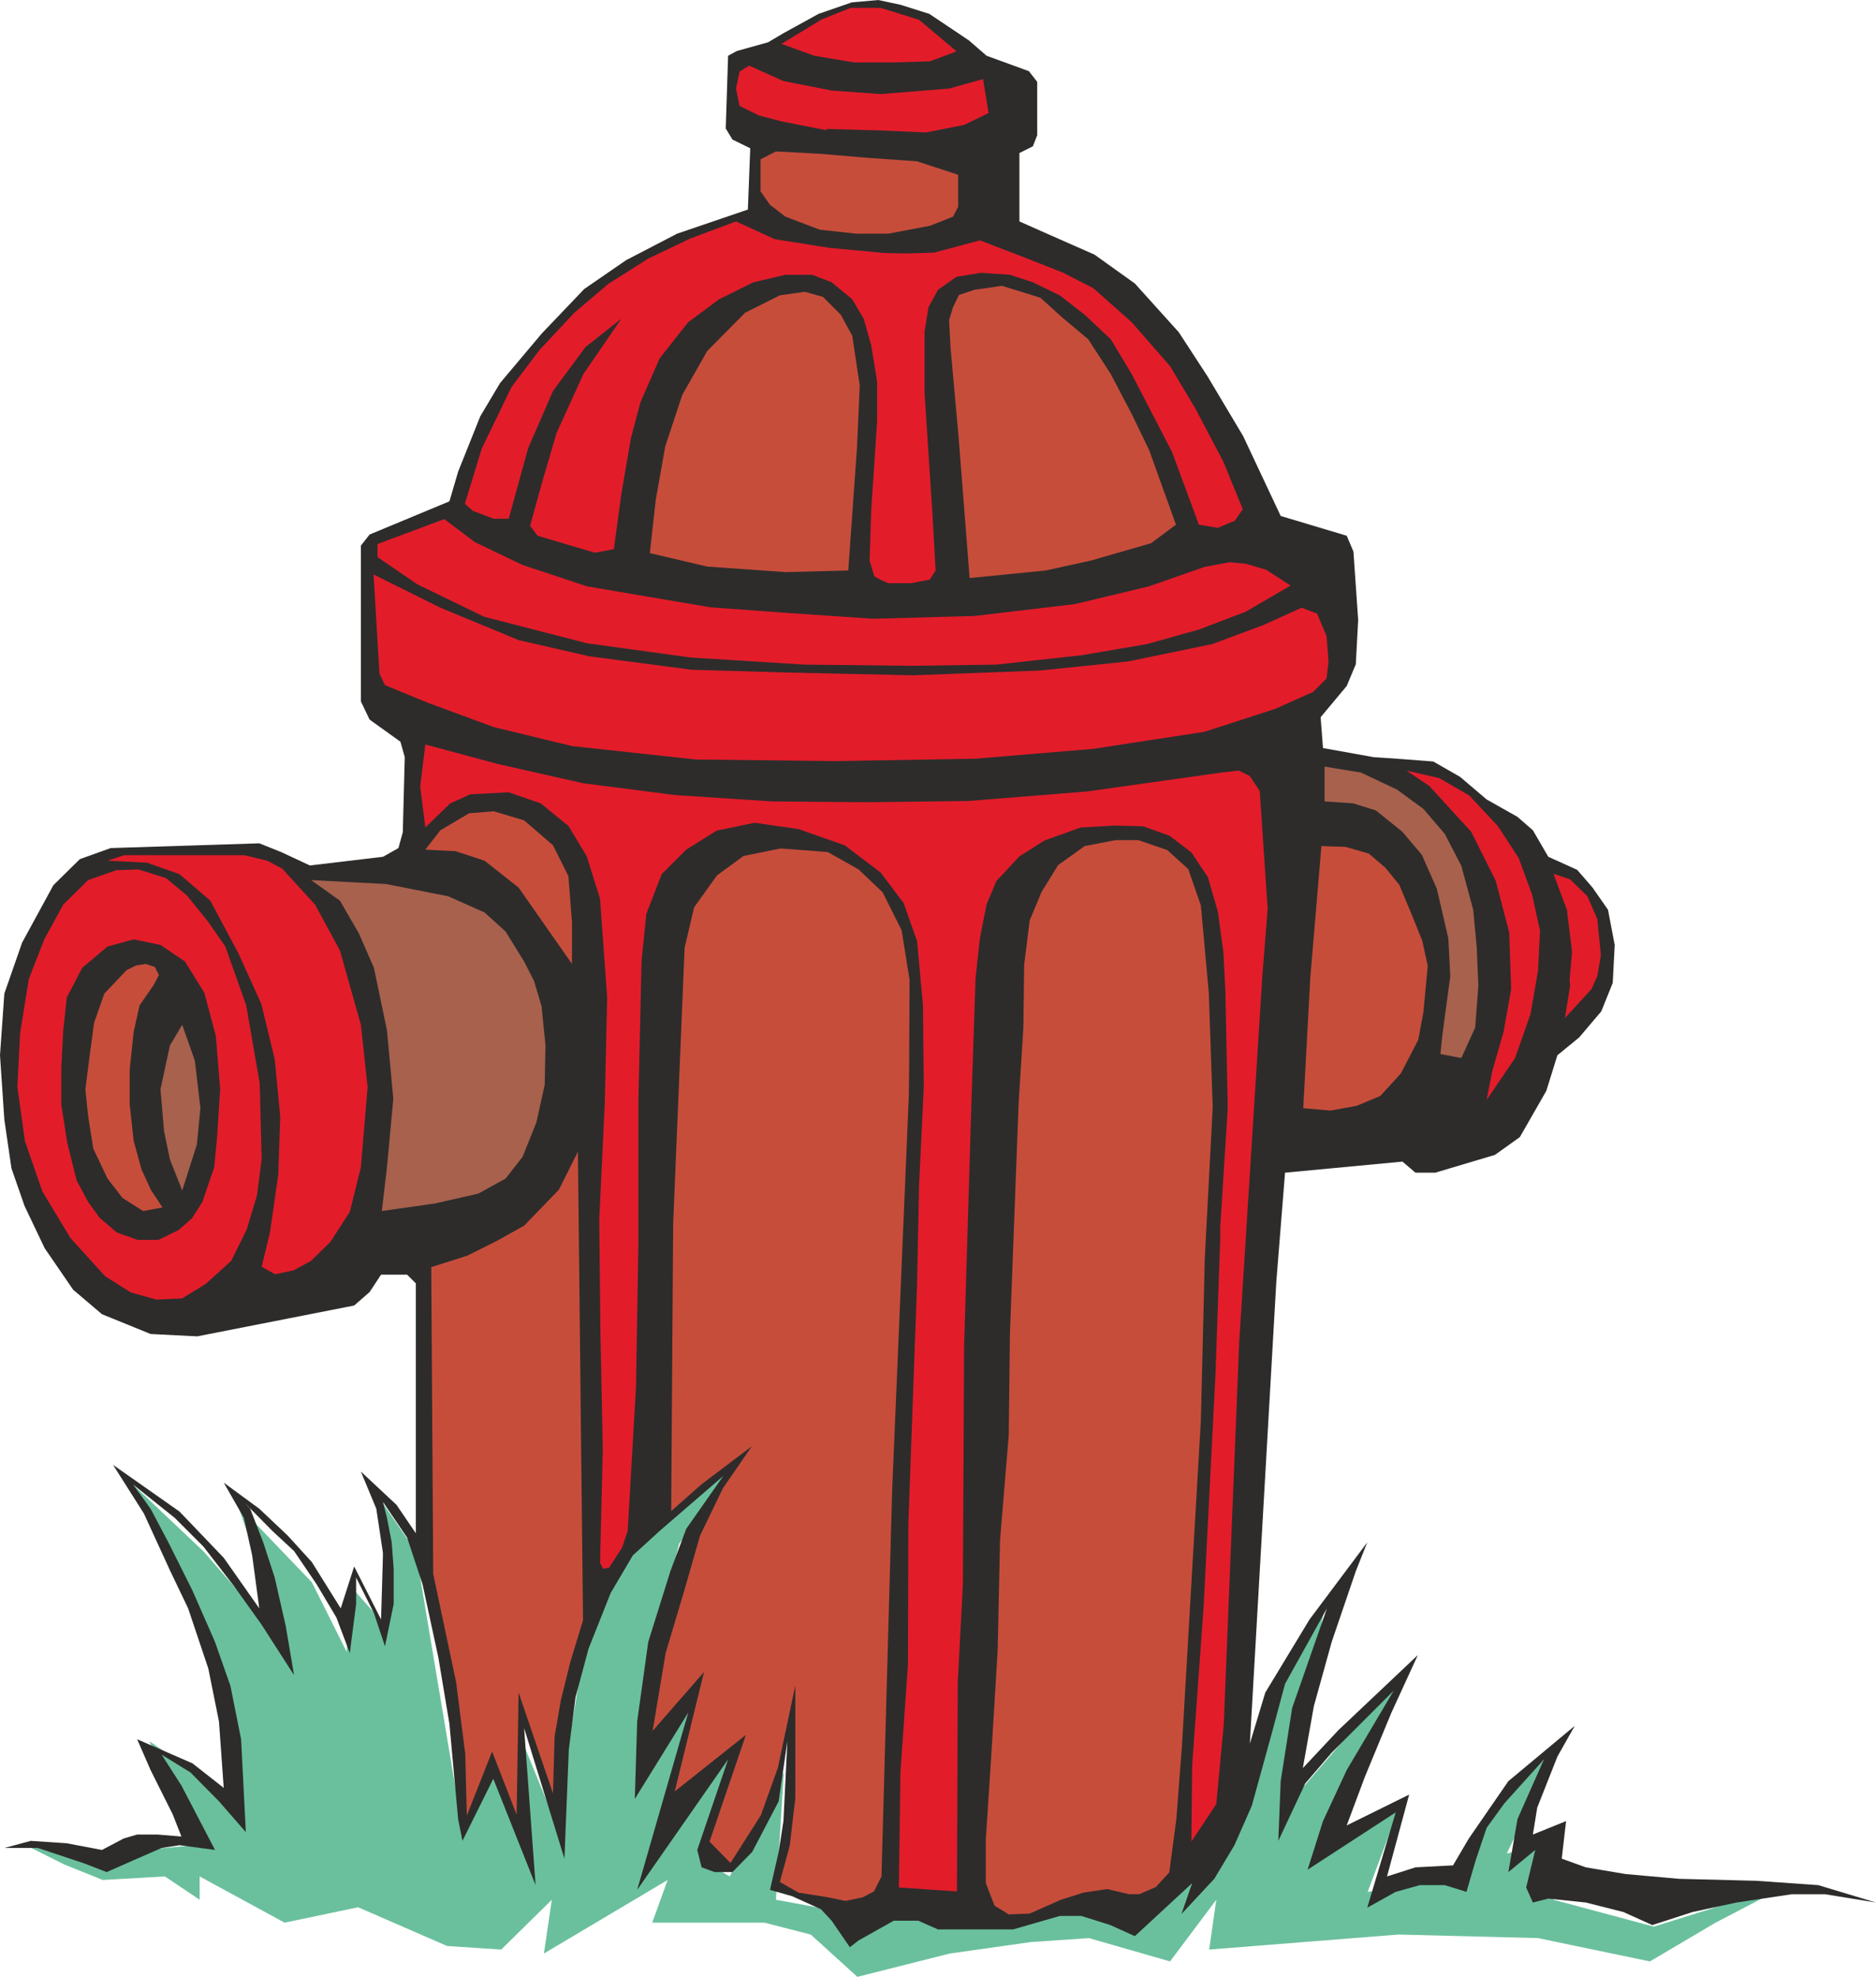 <svg xmlns="http://www.w3.org/2000/svg" width="455.616" height="480" viewBox="0 0 341.712 360"><path d="m162.422 576.969-8.424-18.936 11.232 7.704 4.248 4.896-2.16-22.536L159.686 527l-9.216-16.2 13.392 12.672 14.76 16.92-8.496-25.344 13.464 14.04 6.336 12.672.72-11.952 6.264 7.056-.648-22.536 6.264 9.144 8.496 50.688 4.968-12.6 7.704 18.936-3.528-26.784 7.776 19.08 5.688-33.84 9.144-18.36 18.36-13.248-10.656 14.76-6.336 25.992-1.368 16.92 9.864-14.76-4.968 23.184 12.744-13.32-5.616 19.656 4.896 2.88 9.864-19.008-1.44 23.256 19.08 3.528 45-1.44 16.128-9.216 7.848-23.256 11.952-23.184-7.056 36.648 21.888-25.416-15.48 35.208 14.76-11.232-6.336 16.92 15.48-2.16 7.704-14.04 11.304-9.936-9.144 19.152 6.336-1.512 2.16 9.936 18.288 4.896 24.624-7.704-13.392 6.984-11.952 7.056-20.376-4.248-25.416-.648-34.488 2.736 1.296-9.072-8.424 11.232-14.76-4.248-10.584.72-14.76 2.088-16.848 4.248-8.496-7.704-8.424-2.16h-20.448l2.808-7.776-22.536 13.392 1.44-9.792-9.216 9.072-9.864-.648-16.2-7.056-13.392 2.808-15.48-8.424v4.248l-6.336-4.248-11.304.648-6.984-2.808-7.056-3.528 14.04 1.512z" style="fill:#6ac09d" transform="translate(-126.782 -240.945)"/><path d="m281.942 241.377-6.048 2.088-6.408 3.528-2.808 1.656-5.688 1.584-1.584.864-.432 13.248 1.224 2.016 3.24 1.584-.432 11.16-12.888 4.392-9.288 4.824-7.632 5.256-7.704 8.064-7.632 9.072-3.6 6.048-4.032 10.08-1.584 5.4-14.544 6.048-1.584 2.016v28.368l1.584 3.312 5.616 4.032.792 2.808-.36 13.68-.792 2.88-2.808 1.584-13.32 1.584-5.256-2.448-3.96-1.584-27.072.864-5.616 2.016-4.824 4.752-5.688 10.44-3.24 9.288-.792 11.232.792 11.736 1.296 8.856 2.376 6.84 3.672 7.704 5.184 7.56 5.256 4.464 8.856 3.6 8.496.432 28.584-5.616 2.808-2.448 2.088-3.168h4.752l1.584 1.584v45.504l-3.528-5.184-6.48-6.048 2.808 6.768 1.224 8.136-.36 12.024-4.896-9.648-2.448 7.632-5.256-8.424-4.392-4.824-5.184-4.896-6.48-4.752 3.672 6.408 1.512 6.84 1.296 9.648-6.48-9.216-8.064-8.424-12.096-8.496 5.616 8.856 4.824 10.512 3.24 6.768 3.672 10.944 1.944 9.648.864 12.096-5.688-4.464-10.08-4.392 2.448 5.616 4.032 8.064 1.584 4.032-4.392-.36h-3.672l-2.448.72-3.96 2.088-6.48-1.224-6.48-.432-4.824 1.296h6.12l8.424 2.808 4.104 1.584 5.544-2.448 4.464-1.944 3.24-.504 6.48.864-6.12-11.736-3.6-5.616 5.256 3.24 5.184 5.256 4.896 5.616-.864-16.92-1.944-9.72-2.808-7.992-4.104-9.36-4.392-8.784-3.24-6.12-3.168-4.392 7.56 6.048 5.256 5.256 5.616 7.272 4.896 6.84 5.976 9.288-1.512-8.928-2.016-8.856-2.088-6.408-2.376-6.12-1.152-1.224 5.184 5.256 3.96 3.672 4.104 6.048 3.6 6.048 2.448 6.48 1.152-8.928v-4.824l3.24 6.48 2.016 6.048 1.584-7.704v-6.408l-.36-4.824-.864-4.464-.72-2.88 4.392 6.48 2.808 8.496 2.88 13.32 2.016 12.096 1.584 17.352.792 3.96 5.616-11.304 7.704 19.368-2.088-28.584 7.344 23.76.792-19.8 1.224-9.576 2.376-8.856 4.032-10.152 4.032-6.84 4.896-4.464 11.592-10.008-6.768 9.648-2.88 7.704-4.032 12.888-2.016 14.472-.432 14.112 9.72-15.696-9.288 32.256 16.56-23.76-5.616 16.488.792 3.168 2.376.864h3.24l3.6-3.672 4.824-9.216 1.584-10.944-.72 14.544-.864 5.616-1.584 6.912 4.032 1.152 5.256 2.376 1.944 2.088 3.312 4.824 1.584-1.224 6.408-3.6h4.464l3.6 1.584h13.68l8.496-2.448h3.96l5.256 1.656 4.464 2.016 10.44-9.648-1.944 5.616 5.976-6.408 3.672-6.12 3.168-7.2 3.672-13.32 2.376-8.856 7.632-13.752-6.336 18.144-2.088 13.32-.432 10.872 4.896-10.44 4.824-5.616 11.304-11.304-8.568 14.472-4.32 9.288-2.808 8.856 16.056-10.44-5.184 17.352 5.184-2.88 4.392-1.224h4.536l3.96 1.224 1.656-5.688 2.016-5.976 3.24-4.464 7.2-7.992-4.824 10.872-1.656 9.648 4.896-4.032-1.656 6.84 1.224 2.736 2.808-.72 6.84.72 6.84 1.728 5.256 2.376 7.344-2.376 7.992-1.728 10.08-1.512h6.048l9.288 1.512-10.512-3.168-11.304-.792-14.112-.36-9.648-.864-7.272-1.224-4.392-1.584.792-6.84-6.048 2.448.792-4.896 3.672-9.288 3.168-5.616-12.096 10.08-7.2 10.44-2.88 4.896-6.84.36-5.184 1.656 4.032-14.904-11.376 5.616 3.312-8.856 4.824-11.664 4.824-10.512-14.472 13.68-6.48 6.912 2.016-11.304 3.24-11.664 4.392-12.888 2.088-5.256-10.512 14.04-8.064 13.32-2.808 9.288 4.824-84.168 1.584-19.8 21.384-2.016 2.376 2.016h3.6l10.872-3.24 4.536-3.24 4.824-8.424 2.016-6.48 3.96-3.24 4.032-4.752 2.088-5.184.36-6.912-1.224-6.408-2.808-4.032-2.808-3.24-5.256-2.376-2.808-4.824-2.808-2.448-5.616-3.168-4.824-4.104-4.896-2.808-5.616-.432-5.256-.36-9.216-1.656-.432-5.616 4.752-5.688 1.656-3.96.432-8.064-.864-12.456-1.224-2.88-12.024-3.6-6.84-14.544-6.48-10.872-5.256-8.064-7.992-8.856-7.344-5.256-9.144-4.032-4.536-2.016v-12.456l2.448-1.224.792-2.016v-9.72l-1.512-1.944-7.704-2.808-3.24-2.808-7.2-4.824-5.256-1.656-4.032-.864z" style="fill:#2d2c2b;stroke:#2d2c2b;stroke-width:0;stroke-linejoin:bevel;stroke-miterlimit:10.433" transform="translate(-126.782 -240.945)"/><path d="m168.902 470.553 2.808-5.688 1.872-6.192.864-6.624-.36-13.824-2.448-14.184-3.816-10.728-3.096-4.464-3.888-4.824-3.816-3.168-5.04-1.584-4.032.144-5.112 1.8-4.536 4.464-3.456 6.336-2.808 7.2-1.584 9.792-.504 9.864 1.368 9.864 3.168 9.144 5.112 8.496 6.336 6.984 4.68 2.952 4.68 1.296 4.68-.216 4.32-2.664z" style="fill:#e31c2a;stroke:#2d2c2b;stroke-width:0;stroke-linejoin:bevel;stroke-miterlimit:10.433" transform="translate(-126.782 -240.945)"/><path d="m151.838 466.737-3.816-1.368-3.096-2.664-2.088-2.88-2.088-3.888-1.728-6.912-1.08-6.984v-6.624l.36-6.84.648-5.976 2.808-5.4 4.608-3.888 4.752-1.296 4.896 1.008 4.464 3.024 3.528 5.688 2.088 7.848.792 9.72-.576 8.856-.504 5.328-2.16 6.336-1.872 2.952-2.448 2.16-3.672 1.8z" style="fill:#2d2c2b;stroke:#2d2c2b;stroke-width:0;stroke-linejoin:bevel;stroke-miterlimit:10.433" transform="translate(-126.782 -240.945)"/><path d="m412.694 419.289.072 1.224-.936 5.832 4.824-5.256 1.08-2.376.648-3.816-.648-6.552-1.8-4.176-3.168-3.096-3.024-1.008 2.448 6.552.936 7.632zm-5.4-8.856-1.44-6.552-2.448-6.696-3.816-5.832-5.184-5.544-5.472-3.168-5.976-1.368 4.176 2.808 7.632 8.352 4.464 8.928 2.448 9.36.36 10.368-1.368 7.704-2.088 7.272-1.008 5.184 5.184-7.632 2.808-7.992 1.368-7.92z" style="fill:#e31c2a;stroke:#2d2c2b;stroke-width:0;stroke-linejoin:bevel;stroke-miterlimit:10.433" transform="translate(-126.782 -240.945)"/><path d="m395.774 413.529-.648-6.912-2.16-7.992-3.024-5.832-3.888-4.536-4.824-3.528-6.552-3.096-6.624-1.08v6.336l5.256.36 4.104 1.296 4.824 3.888 3.528 4.176 2.736 6.192 2.088 9 .36 6.912-1.44 10.728-.36 3.456 3.816.72 2.52-5.544.576-7.56z" style="fill:#a8614d;stroke:#2d2c2b;stroke-width:0;stroke-linejoin:bevel;stroke-miterlimit:10.433" transform="translate(-126.782 -240.945)"/><path d="m386.846 416.84-1.008-4.607-1.8-4.464-2.376-5.688-2.52-3.096-3.024-2.592-4.248-1.224-4.392-.144-2.016 23.832-1.296 23.904 4.968.432 4.752-.864 4.32-1.8 3.744-4.104 3.168-6.12.936-5.04z" style="fill:#c74d3b;stroke:#2d2c2b;stroke-width:0;stroke-linejoin:bevel;stroke-miterlimit:10.433" transform="translate(-126.782 -240.945)"/><path d="m356.75 418.209.936-11.736-1.44-21.456-1.8-2.736-2.016-1.008-3.168.36-24.552 3.456-21.6 1.728-18.36.216-17.352-.144-17.568-1.152-16.848-2.16-15.624-3.528-13.104-3.528-.936 7.632.936 7.488 4.536-4.392 3.672-1.656 6.984-.36 5.832 2.016 5.04 4.104 3.312 5.472 2.448 7.776 1.296 18-.432 19.224-1.008 21.24.216 20.952.432 20.808-.504 20.736.576 1.08 1.08-.216 2.376-3.672 1.008-3.024 1.512-26.208.432-25.992V441.68l.576-25.704.864-8.568 2.808-7.272 4.464-4.464 5.544-3.456 6.912-1.44 7.992 1.152 8.424 2.952 6.552 4.968 4.176 5.544 2.448 6.912 1.08 11.736.144 14.904-.864 18-.36 17.856-1.584 43.704-.072 25.56-1.368 19.584-.288 21.024 10.584.72.144-38.016.936-17.928.216-43.272 1.368-45.36.72-21.744.792-7.272 1.224-6.192 1.8-4.248 4.176-4.464 4.536-2.88 6.624-2.376 6.264-.36 5.112.144 4.824 1.728 3.96 3.024 3.024 4.536 1.8 6.264 1.008 7.344.36 7.128.432 21.312-1.368 21.672v2.088l-.864 24.696-2.16 42.336-2.088 28.872-.144 13.896 4.536-6.84 1.368-14.544 2.808-69.552z" style="fill:#e31c2a;stroke:#2d2c2b;stroke-width:0;stroke-linejoin:bevel;stroke-miterlimit:10.433" transform="translate(-126.782 -240.945)"/><path d="m347.678 442.545-.72-20.88-1.44-15.84-2.304-6.624-3.816-3.456-5.256-1.8h-4.176l-5.616 1.08-4.824 3.456-3.024 4.896-2.16 5.184-1.008 8.064-.144 11.448-.864 13.752-.792 20.952-.792 20.952-.216 18.576-1.584 19.08-.432 20.088-1.224 20.088-.936 14.328v7.992l1.584 4.104 2.592 1.584 3.816-.144 5.688-2.52 4.104-1.296 4.32-.648 3.96.936h1.872l3.024-1.296 2.448-2.664 1.296-9.72 1.008-13.176 3.456-59.4.72-29.664zm-55.368-1.8.072-5.04.072-16.344-1.44-9-3.456-6.912-4.392-4.176-5.616-3.168-8.568-.648-6.768 1.368-4.824 3.528-4.176 5.832-1.728 7.344-2.088 50.256-.36 52.344 5.544-4.896 9.144-6.912-5.256 7.632-4.176 8.64-2.808 9.792-3.456 11.592-2.376 14.184 9.36-10.728-5.328 21.744 12.96-10.296-6.624 19.44 3.816 3.888 5.544-8.712 3.096-8.64 3.168-14.976v20.52l-1.008 8.64-1.8 6.624 3.384 1.944 5.04.792 3.528.72 3.096-.648 2.088-1.08 1.368-2.736 1.944-70.344zm-64.8-45.865-5.256-4.535-5.544-1.656-4.464.36-5.256 3.096-2.736 3.528 5.544.288 5.256 1.728 6.192 4.896 9.72 13.896v-7.632l-.648-8.352z" style="fill:#c74d3b;stroke:#2d2c2b;stroke-width:0;stroke-linejoin:bevel;stroke-miterlimit:10.433" transform="translate(-126.782 -240.945)"/><path d="m225.422 424.185-1.368-4.608-1.8-3.528-3.384-5.472-3.816-3.456-6.624-2.952-11.304-2.232-13.68-.72 5.256 3.744 3.456 5.976 2.736 6.264 2.376 11.376 1.152 12.456-1.152 12.456-.936 7.992 9.648-1.368 7.92-1.8 4.968-2.736 3.096-3.96 2.52-6.264 1.512-6.84.144-7.2z" style="fill:#a8614d;stroke:#2d2c2b;stroke-width:0;stroke-linejoin:bevel;stroke-miterlimit:10.433" transform="translate(-126.782 -240.945)"/><path d="m232.046 450.68-3.456 6.913-6.336 6.552-4.896 2.736-5.472 2.736-6.552 2.088.36 55.872 4.176 19.728 1.656 13.032.288 11.232 4.608-11.664 4.464 11.52.36-22.248 6.264 18.36.288-10.368 1.152-6.624 1.728-6.984 2.304-7.56z" style="fill:#c74d3b;stroke:#2d2c2b;stroke-width:0;stroke-linejoin:bevel;stroke-miterlimit:10.433" transform="translate(-126.782 -240.945)"/><path d="m193.742 438.945-1.224-11.376-3.816-13.536-4.536-8.352-5.976-6.552-2.736-1.44-4.176-1.008H149.39l-3.024 1.008 7.2.36 5.904 2.088 5.616 4.824 5.112 9.576 4.176 9.216 2.448 10.08 1.008 10.44-.36 10.584-1.512 10.512-1.512 6.264 2.448 1.368 3.384-.72 3.168-1.728 3.528-3.456 3.528-5.472 2.016-8.136z" style="fill:#e31c2a;stroke:#2d2c2b;stroke-width:0;stroke-linejoin:bevel;stroke-miterlimit:10.433" transform="translate(-126.782 -240.945)"/><path d="m162.278 434.12-2.304-6.551-2.232 3.744-1.728 7.992.648 7.632 1.08 5.184 2.232 5.616 2.664-8.352.648-6.624z" style="fill:#a8614d;stroke:#2d2c2b;stroke-width:0;stroke-linejoin:bevel;stroke-miterlimit:10.433" transform="translate(-126.782 -240.945)"/><path d="m150.398 435.777.72-6.84 1.08-4.896 2.592-3.744.936-1.8-.72-1.44-1.656-.576-1.8.288-1.728.864-4.032 4.248-1.872 5.328-.792 5.904-.792 6.192.504 4.896.936 5.904 2.592 5.472 2.736 3.528 3.744 2.376 3.528-.648-2.088-3.168-1.728-3.744-1.44-5.256-.72-6.624z" style="fill:#c74d3b;stroke:#2d2c2b;stroke-width:0;stroke-linejoin:bevel;stroke-miterlimit:10.433" transform="translate(-126.782 -240.945)"/><path d="m279.134 379.545 25.344-.432 21.456-1.8 20.232-3.096 12.888-4.176 6.912-3.096 2.448-2.448.36-3.096-.36-4.608-1.728-4.104-2.808-1.08-6.984 3.168-9.288 3.456-15.336 3.168-16.056 1.656-23.112.864-22.968-.504-17.352-.504-18.648-2.448-12.888-2.952-14.256-5.904-12.168-6.048 1.08 18.072 1.008 2.088 7.704 3.168 12.096 4.464 14.256 3.456 22.536 2.448z" style="fill:#e31c2a;stroke:#2d2c2b;stroke-width:0;stroke-linejoin:bevel;stroke-miterlimit:10.433" transform="translate(-126.782 -240.945)"/><path d="m273.302 361.977 19.44.216 15.552-.216 15.624-1.728 11.808-2.016 9.504-2.664 8.496-3.24 8.136-4.752-4.464-2.88-3.672-1.08-2.952-.288-4.608.864-10.08 3.528-13.536 3.24-18.288 2.16-18.432.504-14.904-1.008-14.76-1.08-12.744-2.16-9.72-1.656-11.736-3.888-8.712-4.176-5.544-4.176-12.168 4.536v2.376l7.272 4.968 12.168 5.904 18.72 4.824 18.864 2.592z" style="fill:#e31c2a;stroke:#2d2c2b;stroke-width:0;stroke-linejoin:bevel;stroke-miterlimit:10.433" transform="translate(-126.782 -240.945)"/><path d="m282.878 322.52.504-11.375-1.368-9.072-2.088-3.816-3.24-3.24-3.312-.936-4.536.648-6.336 3.168-6.912 6.984-4.536 7.992-3.096 9.36-1.728 9.72-1.08 9.72 10.44 2.448 14.256 1.008 11.448-.288zm20.52 23.689 13.824-1.368 8.208-1.8 11.016-3.168 4.536-3.384-4.896-13.608-3.168-6.552-3.816-7.272-4.104-6.336-4.896-4.104-3.816-3.456-6.984-2.16-5.04.72-2.808.936-1.08 2.232-.72 2.376.288 5.184 1.44 15.984z" style="fill:#c74d3b;stroke:#2d2c2b;stroke-width:0;stroke-linejoin:bevel;stroke-miterlimit:10.433" transform="translate(-126.782 -240.945)"/><path d="m349.622 325.04-5.112-9.72-4.608-7.703-6.984-7.992-6.984-6.192-5.472-2.808-6.912-2.736-8.28-3.168-8.352 2.232-4.968.144-3.96-.072-10.08-.936-10.008-1.584-7.056-3.24-8.28 3.096-7.704 3.672-7.272 4.608-6.192 5.256-6.336 6.768-5.112 6.768-5.4 11.16-3.096 10.08 1.44 1.296 3.816 1.44h2.736l3.528-12.816 4.536-10.44 5.904-7.992 6.552-5.184-6.912 10.08-4.896 10.728-2.736 9.36-2.088 7.56 1.368 1.8 10.44 3.096 3.456-.648 1.368-10.08 1.728-10.08 1.728-6.552 3.528-8.064 5.184-6.552 5.616-4.176 6.264-3.096 5.832-1.368h4.896l3.528 1.368 3.744 3.096 2.088 3.528 1.368 4.824 1.08 6.624v7.2l-1.08 16.272-.288 9.144.864 2.88 1.08.576 1.44.648h4.176l3.384-.648 1.08-1.656-.576-10.224-1.44-22.104v-11.16l.72-4.464 1.728-3.168 3.384-2.376 4.464-.72 5.256.36 4.176 1.368 4.896 2.376 4.536 3.528 4.752 4.464 3.816 6.336 7.344 14.184 4.896 13.248 3.456.576 3.096-1.296 1.44-2.088z" style="fill:#e31c2a;stroke:#2d2c2b;stroke-width:0;stroke-linejoin:bevel;stroke-miterlimit:10.433" transform="translate(-126.782 -240.945)"/><path d="m296.198 282.057 4.176-1.656.936-1.8v-5.832l-7.488-2.448-9.144-.648-8.568-.72-7.992-.432-2.808 1.44v5.832l1.728 2.448 2.808 2.16 6.264 2.376 6.624.72h5.832z" style="fill:#c74d3b;stroke:#2d2c2b;stroke-width:0;stroke-linejoin:bevel;stroke-miterlimit:10.433" transform="translate(-126.782 -240.945)"/><path d="m295.478 265.065 6.912-1.368 4.464-2.16-1.008-6.192-6.192 1.728-12.456 1.008-8.928-.648-8.784-1.728-6.264-2.808-1.728 1.08-.648 3.096.648 3.168 3.528 1.728 4.104 1.08 8.424 1.656-.432-.288 10.08.288zm5.544-14.76-6.84-5.76-6.984-2.16h-5.472l-5.256 2.088-7.344 4.464 5.976 2.16 7.272 1.224h7.2l6.624-.216z" style="fill:#e31c2a;stroke:#2d2c2b;stroke-width:0;stroke-linejoin:bevel;stroke-miterlimit:10.433" transform="translate(-126.782 -240.945)"/></svg>
